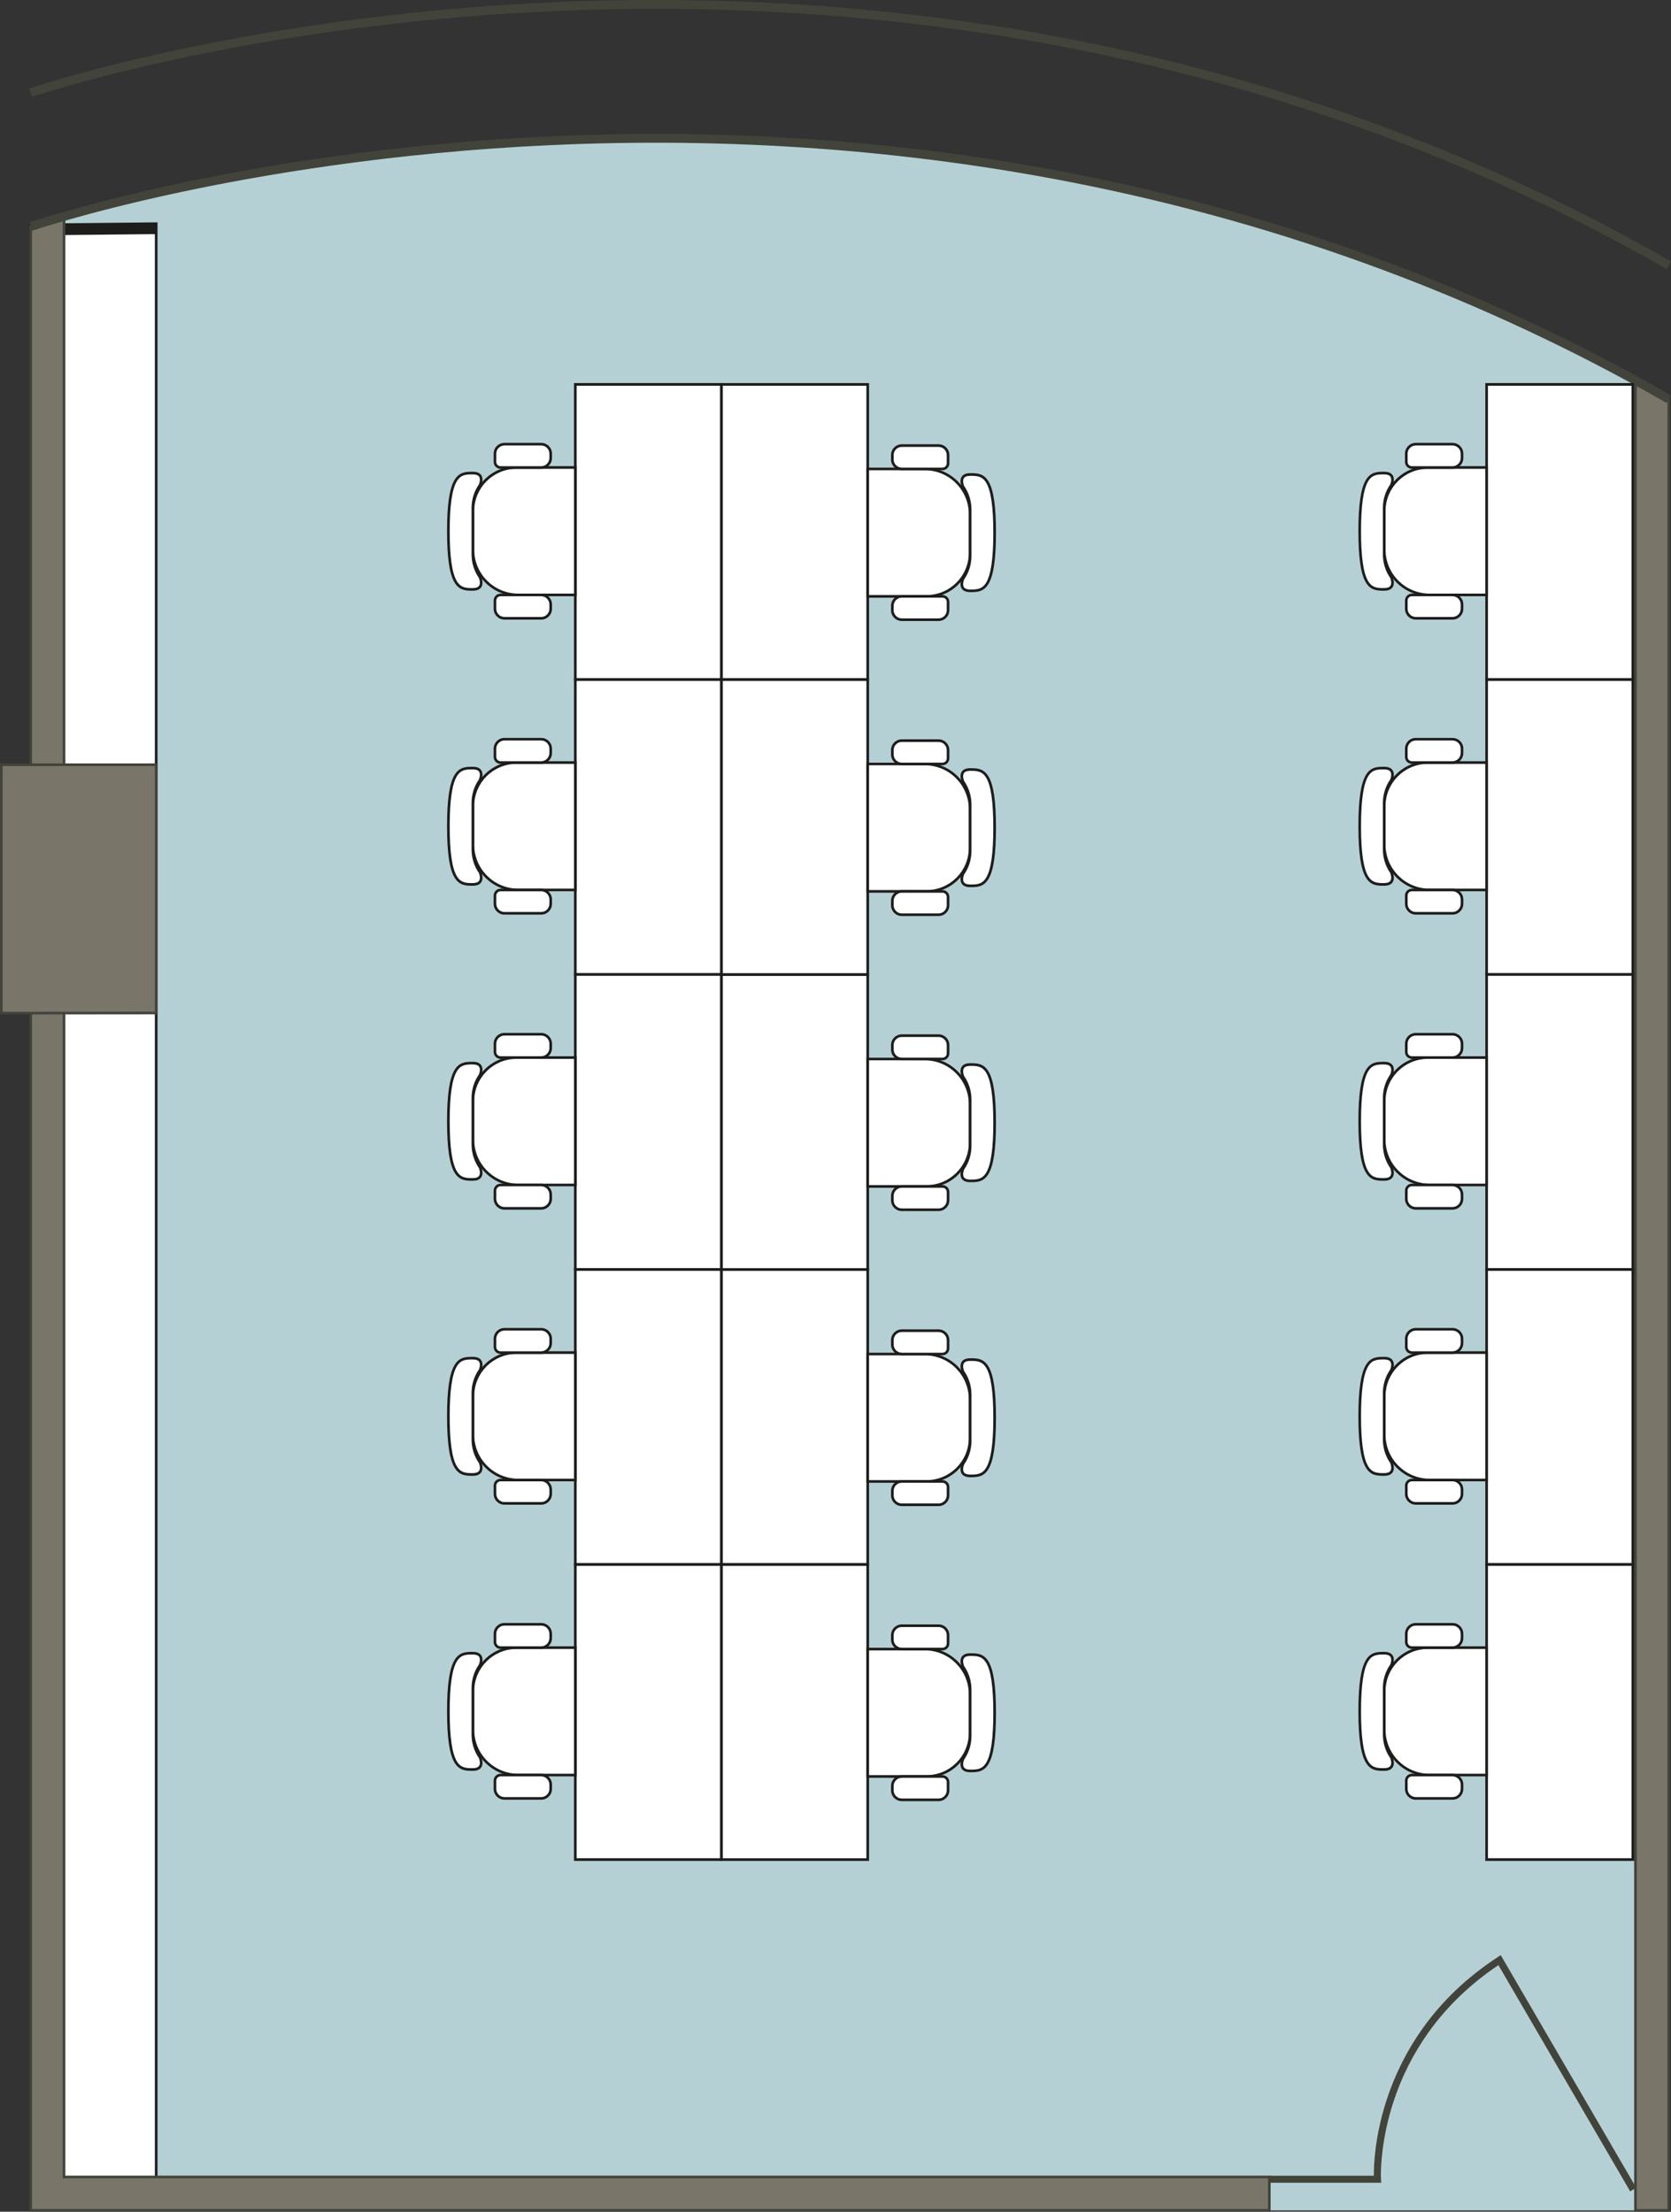 <?xml version="1.0" encoding="UTF-8"?> <svg xmlns="http://www.w3.org/2000/svg" id="Layer_2" data-name="Layer 2" viewBox="0 0 658.7 871.75"><rect x="0" y="0" width="658.7" height="871.75" fill="#333333" stroke="none"/><defs><style> .cls-1 { fill: #b5d0d5; } .cls-2 { fill: #1d1d1b; } .cls-3 { fill: #fff; } .cls-4 { fill: #42433a; } .cls-5 { fill: #797669; } </style></defs><g id="Capa_1" data-name="Capa 1"><g><path class="cls-1" d="M657.83,871.22H12.1V89.31S342.05-22.53,657.83,157.32v713.91Z"></path><g><polygon class="cls-3" points="61.57 868.36 61.57 89.96 12.1 90.45 12.1 868.36 61.57 868.36"></polygon><path class="cls-2" d="M62.09,870.67H11.58V88.14s50.51-.5,50.51-.5v783.03ZM12.62,866.05h48.43V92.28s-48.43.48-48.43.48v773.29Z"></path></g><g><polygon class="cls-5" points="500.36 858.06 25.24 858.06 25.24 85.29 12.1 89.31 12.1 871.19 25.24 871.19 25.24 871.19 500.36 871.19 500.36 858.06"></polygon><path class="cls-4" d="M500.88,871.72H11.58V88.92l14.18-4.34v772.95h475.12v14.18ZM12.62,870.67h487.21v-12.09H24.72V85.99l-12.09,3.7v780.98Z"></path></g><g><polygon class="cls-5" points="644.7 871.22 644.7 149.96 657.83 157.32 657.83 871.22 644.7 871.22"></polygon><path class="cls-4" d="M658.35,871.75h-14.18V149.07l14.18,7.95v714.73ZM645.22,870.7h12.09V157.62l-12.09-6.78v719.86Z"></path></g><path class="cls-4" d="M656.97,158.82c-71.73-41.15-150.23-70.33-233.31-86.72-66.48-13.12-136.04-18.13-206.73-14.89-62.91,2.88-115.1,11.9-147.8,18.96-35.44,7.65-56.26,14.71-56.47,14.78l-1.12-3.29c.21-.07,21.16-7.18,56.75-14.86,32.82-7.09,85.21-16.15,148.36-19.05,70.98-3.26,140.83,1.76,207.61,14.93,83.48,16.46,162.36,45.78,234.44,87.13l-1.73,3.01Z"></path><path class="cls-4" d="M656.97,106.04c-71.73-41.15-150.23-70.33-233.31-86.72C357.17,6.2,287.62,1.19,216.93,4.43c-62.91,2.88-115.1,11.9-147.8,18.96-35.44,7.65-56.26,14.71-56.47,14.78l-1.12-3.29c.21-.07,21.16-7.18,56.75-14.86C101.12,12.93,153.5,3.87,216.65.96c70.98-3.26,140.83,1.76,207.61,14.93,83.48,16.46,162.36,45.78,234.44,87.13l-1.73,3.01Z"></path><g><polygon class="cls-5" points=".52 301.41 .52 399.32 61.57 399.26 61.57 301.41 .52 301.41"></polygon><path class="cls-4" d="M0,399.85v-98.95h62.09v98.89h-.52s-61.57.06-61.57.06ZM1.04,301.94v96.87l60.01-.06v-96.81H1.04Z"></path></g><g><g><rect class="cls-3" x="586.02" y="267.8" width="57.64" height="116.29"></rect><path class="cls-2" d="M585.5,384.61v-117.33h58.68v117.33h-58.68ZM586.54,268.32v115.24h56.6v-115.24h-56.6Z"></path></g><g><g><path class="cls-3" d="M586.02,300.56v50.22s-22.51,0-22.51,0c-9.87,0-17.87-8-17.87-17.87v-15.18c0-9.49,7.69-17.18,17.18-17.18h23.2Z"></path><path class="cls-2" d="M545.12,332.91v-15.18c0-9.76,7.94-17.7,17.7-17.7h23.72v51.26h-23.03c-10.14,0-18.39-8.25-18.39-18.39ZM585.5,301.08h-22.68c-9.18,0-16.65,7.47-16.65,16.65v15.18c0,9.57,7.78,17.35,17.35,17.35h21.98v-49.18Z"></path></g><g><path class="cls-3" d="M535.99,325.67c0,22.93,4.66,22.93,9.66,22.93s2.81-4.76,2.81-4.76c-1.78-2.54-2.81-5.63-2.81-9.07v-9.1s0-9.1,0-9.1c0-3.43,1.04-6.53,2.81-9.07,0,0,2.19-4.76-2.81-4.76s-9.66,0-9.66,22.93Z"></path><path class="cls-2" d="M535.47,325.67c0-10.56.96-17.02,3.03-20.34,1.94-3.11,4.59-3.11,7.14-3.11,1.62,0,2.75.47,3.35,1.41,1.05,1.63-.02,3.99-.06,4.09l-.05.08c-1.78,2.54-2.72,5.57-2.72,8.77v18.2c0,3.2.94,6.23,2.72,8.77l.05.08c.05.1,1.11,2.46.06,4.09-.6.94-1.73,1.41-3.35,1.41-2.56,0-5.2,0-7.14-3.11-2.07-3.31-3.03-9.78-3.03-20.34ZM548.41,305.36c0-.41-.08-.83-.3-1.17-.4-.62-1.23-.93-2.47-.93-2.48,0-4.63,0-6.26,2.62-1.93,3.1-2.87,9.57-2.87,19.78s.94,16.69,2.87,19.78c1.64,2.62,3.78,2.62,6.26,2.62,1.24,0,2.08-.31,2.47-.93.68-1.06,0-2.78-.11-3.06-1.88-2.71-2.88-5.93-2.88-9.32v-18.2c0-3.39.99-6.61,2.88-9.32.08-.19.41-1.03.41-1.89Z"></path></g><g><path class="cls-3" d="M576.32,295.09v1.72c0,2.06-1.67,3.74-3.74,3.74h-16.03c-1.22,0-2.2-.99-2.2-2.2v-3.26c0-2.06,1.67-3.74,3.74-3.74h14.49c2.06,0,3.74,1.67,3.74,3.74Z"></path><path class="cls-2" d="M553.83,298.36v-3.26c0-2.35,1.91-4.26,4.26-4.26h14.49c2.35,0,4.26,1.91,4.26,4.26v1.72c0,2.35-1.91,4.26-4.26,4.26h-16.03c-1.5,0-2.72-1.22-2.72-2.72ZM575.8,295.09c0-1.77-1.44-3.22-3.22-3.22h-14.49c-1.77,0-3.22,1.44-3.22,3.22v3.26c0,.93.75,1.68,1.68,1.68h16.03c1.77,0,3.22-1.44,3.22-3.22v-1.72Z"></path></g><g><path class="cls-3" d="M576.32,356.24v-1.72c0-2.06-1.67-3.74-3.74-3.74h-16.03c-1.22,0-2.2.99-2.2,2.2v3.26c0,2.06,1.67,3.74,3.74,3.74h14.49c2.06,0,3.74-1.67,3.74-3.74Z"></path><path class="cls-2" d="M553.83,356.24v-3.26c0-1.5,1.22-2.72,2.72-2.72h16.03c2.35,0,4.26,1.91,4.26,4.26v1.72c0,2.35-1.91,4.26-4.26,4.26h-14.49c-2.35,0-4.26-1.91-4.26-4.26ZM575.8,354.52c0-1.77-1.44-3.22-3.22-3.22h-16.03c-.93,0-1.68.75-1.68,1.68v3.26c0,1.77,1.44,3.22,3.22,3.22h14.49c1.77,0,3.22-1.44,3.22-3.22v-1.72Z"></path></g></g></g><g><g><rect class="cls-3" x="586.02" y="151.52" width="57.64" height="116.29"></rect><path class="cls-2" d="M585.5,268.32v-117.33h58.68v117.33h-58.68ZM586.54,152.04v115.24h56.6v-115.24h-56.6Z"></path></g><g><g><path class="cls-3" d="M586.02,184.27v50.22s-22.51,0-22.51,0c-9.87,0-17.87-8-17.87-17.87v-15.18c0-9.49,7.69-17.18,17.18-17.18h23.2Z"></path><path class="cls-2" d="M545.12,216.62v-15.18c0-9.76,7.94-17.7,17.7-17.7h23.72v51.26h-23.03c-10.14,0-18.39-8.25-18.39-18.39ZM585.5,184.79h-22.68c-9.18,0-16.65,7.47-16.65,16.65v15.18c0,9.57,7.78,17.35,17.35,17.35h21.98v-49.18Z"></path></g><g><path class="cls-3" d="M535.99,209.38c0,22.93,4.66,22.93,9.66,22.93s2.81-4.76,2.81-4.76c-1.78-2.54-2.81-5.63-2.81-9.07v-9.1s0-9.1,0-9.1c0-3.43,1.04-6.53,2.81-9.07,0,0,2.19-4.76-2.81-4.76s-9.66,0-9.66,22.93Z"></path><path class="cls-2" d="M535.47,209.38c0-10.56.96-17.02,3.03-20.34,1.94-3.11,4.59-3.11,7.14-3.11,1.62,0,2.75.47,3.35,1.41,1.05,1.63-.02,3.99-.06,4.09l-.05.08c-1.78,2.54-2.72,5.57-2.72,8.77v18.2c0,3.2.94,6.23,2.72,8.77l.05.08c.05.1,1.11,2.46.06,4.09-.6.94-1.73,1.41-3.35,1.41-2.56,0-5.2,0-7.14-3.11-2.07-3.31-3.03-9.78-3.03-20.34ZM548.41,189.08c0-.41-.08-.83-.3-1.17-.4-.62-1.23-.93-2.47-.93-2.48,0-4.63,0-6.26,2.62-1.93,3.1-2.87,9.57-2.87,19.78s.94,16.69,2.87,19.78c1.64,2.62,3.78,2.62,6.26,2.62,1.24,0,2.08-.31,2.47-.93.68-1.06,0-2.78-.11-3.06-1.88-2.71-2.88-5.93-2.88-9.32v-18.2c0-3.39.99-6.61,2.88-9.32.08-.19.41-1.03.41-1.89Z"></path></g><g><path class="cls-3" d="M576.32,178.81v1.72c0,2.06-1.67,3.74-3.74,3.74h-16.03c-1.22,0-2.2-.99-2.2-2.2v-3.26c0-2.06,1.67-3.74,3.74-3.74h14.49c2.06,0,3.74,1.67,3.74,3.74Z"></path><path class="cls-2" d="M553.83,182.07v-3.26c0-2.35,1.91-4.26,4.26-4.26h14.49c2.35,0,4.26,1.91,4.26,4.26v1.72c0,2.35-1.91,4.26-4.26,4.26h-16.03c-1.5,0-2.72-1.22-2.72-2.72ZM575.8,178.81c0-1.77-1.44-3.22-3.22-3.22h-14.49c-1.77,0-3.22,1.44-3.22,3.22v3.26c0,.93.75,1.68,1.68,1.68h16.03c1.77,0,3.22-1.44,3.22-3.22v-1.72Z"></path></g><g><path class="cls-3" d="M576.32,239.96v-1.72c0-2.06-1.67-3.74-3.74-3.74h-16.03c-1.22,0-2.2.99-2.2,2.2v3.26c0,2.06,1.67,3.74,3.74,3.74h14.49c2.06,0,3.74-1.67,3.74-3.74Z"></path><path class="cls-2" d="M553.83,239.96v-3.26c0-1.5,1.22-2.72,2.72-2.72h16.03c2.35,0,4.26,1.91,4.26,4.26v1.72c0,2.35-1.91,4.26-4.26,4.26h-14.49c-2.35,0-4.26-1.91-4.26-4.26ZM575.8,238.23c0-1.77-1.44-3.22-3.22-3.22h-16.03c-.93,0-1.68.75-1.68,1.68v3.26c0,1.77,1.44,3.22,3.22,3.22h14.49c1.77,0,3.22-1.44,3.22-3.22v-1.72Z"></path></g></g></g><g><g><rect class="cls-3" x="586.02" y="384.09" width="57.64" height="116.29"></rect><path class="cls-2" d="M585.5,500.9v-117.33h58.68v117.33h-58.68ZM586.54,384.61v115.24h56.6v-115.24h-56.6Z"></path></g><g><g><path class="cls-3" d="M586.02,416.84v50.22s-22.51,0-22.51,0c-9.87,0-17.87-8-17.87-17.87v-15.18c0-9.49,7.69-17.18,17.18-17.18h23.2Z"></path><path class="cls-2" d="M545.12,449.19v-15.18c0-9.76,7.94-17.7,17.7-17.7h23.72v51.26h-23.03c-10.14,0-18.39-8.25-18.39-18.39ZM585.5,417.36h-22.68c-9.18,0-16.65,7.47-16.65,16.65v15.18c0,9.57,7.78,17.35,17.35,17.35h21.98v-49.18Z"></path></g><g><path class="cls-3" d="M535.99,441.95c0,22.93,4.66,22.93,9.66,22.93s2.81-4.76,2.81-4.76c-1.78-2.54-2.81-5.63-2.81-9.07v-9.1s0-9.1,0-9.1c0-3.43,1.04-6.53,2.81-9.07,0,0,2.19-4.76-2.81-4.76s-9.66,0-9.66,22.93Z"></path><path class="cls-2" d="M535.47,441.95c0-10.56.96-17.02,3.03-20.34,1.94-3.11,4.59-3.11,7.14-3.11,1.62,0,2.75.47,3.35,1.41,1.05,1.63-.02,3.99-.06,4.09l-.05.08c-1.78,2.54-2.72,5.57-2.72,8.77v18.2c0,3.2.94,6.23,2.72,8.77l.05.08c.05.1,1.11,2.46.06,4.09-.6.94-1.73,1.41-3.35,1.41-2.56,0-5.2,0-7.14-3.11-2.07-3.31-3.03-9.78-3.03-20.34ZM548.41,421.65c0-.41-.08-.83-.3-1.17-.4-.62-1.23-.93-2.47-.93-2.48,0-4.63,0-6.26,2.62-1.93,3.1-2.87,9.57-2.87,19.78s.94,16.69,2.87,19.78c1.64,2.62,3.78,2.62,6.26,2.62,1.24,0,2.08-.31,2.47-.93.68-1.06,0-2.78-.11-3.06-1.88-2.71-2.88-5.93-2.88-9.32v-18.2c0-3.39.99-6.61,2.88-9.32.08-.19.41-1.03.41-1.89Z"></path></g><g><path class="cls-3" d="M576.32,411.38v1.72c0,2.06-1.67,3.74-3.74,3.74h-16.03c-1.22,0-2.2-.99-2.2-2.2v-3.26c0-2.06,1.67-3.74,3.74-3.74h14.49c2.06,0,3.74,1.67,3.74,3.74Z"></path><path class="cls-2" d="M553.83,414.64v-3.26c0-2.35,1.91-4.26,4.26-4.26h14.49c2.35,0,4.26,1.91,4.26,4.26v1.72c0,2.35-1.91,4.26-4.26,4.26h-16.03c-1.5,0-2.72-1.22-2.72-2.72ZM575.8,411.38c0-1.77-1.44-3.22-3.22-3.22h-14.49c-1.77,0-3.22,1.44-3.22,3.22v3.26c0,.93.75,1.68,1.68,1.68h16.03c1.77,0,3.22-1.44,3.22-3.22v-1.72Z"></path></g><g><path class="cls-3" d="M576.32,472.53v-1.72c0-2.06-1.67-3.74-3.74-3.74h-16.03c-1.22,0-2.2.99-2.2,2.2v3.26c0,2.06,1.67,3.74,3.74,3.74h14.49c2.06,0,3.74-1.67,3.74-3.74Z"></path><path class="cls-2" d="M553.83,472.53v-3.26c0-1.5,1.22-2.72,2.72-2.72h16.03c2.35,0,4.26,1.91,4.26,4.26v1.72c0,2.35-1.91,4.26-4.26,4.26h-14.49c-2.35,0-4.26-1.91-4.26-4.26ZM575.8,470.8c0-1.77-1.44-3.22-3.22-3.22h-16.03c-.93,0-1.68.75-1.68,1.68v3.26c0,1.77,1.44,3.22,3.22,3.22h14.49c1.77,0,3.22-1.44,3.22-3.22v-1.72Z"></path></g></g></g><g><g><rect class="cls-3" x="586.02" y="500.38" width="57.64" height="116.29"></rect><path class="cls-2" d="M585.5,617.18v-117.33h58.68v117.33h-58.68ZM586.54,500.9v115.24h56.6v-115.24h-56.6Z"></path></g><g><g><path class="cls-3" d="M586.02,533.13v50.22s-22.51,0-22.51,0c-9.87,0-17.87-8-17.87-17.87v-15.18c0-9.49,7.69-17.18,17.18-17.18h23.2Z"></path><path class="cls-2" d="M545.12,565.48v-15.18c0-9.76,7.94-17.7,17.7-17.7h23.72v51.26h-23.03c-10.14,0-18.39-8.25-18.39-18.39ZM585.5,533.65h-22.68c-9.18,0-16.65,7.47-16.65,16.65v15.18c0,9.57,7.78,17.35,17.35,17.35h21.98v-49.18Z"></path></g><g><path class="cls-3" d="M535.99,558.24c0,22.93,4.66,22.93,9.66,22.93,5,0,2.81-4.76,2.81-4.76-1.78-2.54-2.81-5.63-2.81-9.07v-9.1s0-9.1,0-9.1c0-3.43,1.04-6.53,2.81-9.07,0,0,2.19-4.76-2.81-4.76s-9.66,0-9.66,22.93Z"></path><path class="cls-2" d="M535.47,558.24c0-10.56.96-17.02,3.03-20.34,1.94-3.11,4.59-3.11,7.14-3.11,1.62,0,2.75.47,3.35,1.41,1.05,1.63-.02,3.99-.06,4.09l-.05.08c-1.78,2.54-2.72,5.57-2.72,8.77v18.2c0,3.2.94,6.23,2.72,8.77l.05.08c.05.1,1.11,2.46.06,4.09-.6.94-1.73,1.41-3.35,1.41-2.56,0-5.2,0-7.14-3.11-2.07-3.31-3.03-9.78-3.03-20.34ZM548.41,537.93c0-.41-.08-.83-.3-1.17-.4-.62-1.23-.93-2.47-.93-2.48,0-4.63,0-6.26,2.62-1.93,3.1-2.87,9.57-2.87,19.78s.94,16.69,2.87,19.78c1.64,2.62,3.78,2.62,6.26,2.62,1.24,0,2.08-.31,2.47-.93.68-1.06,0-2.78-.11-3.06-1.88-2.71-2.88-5.93-2.88-9.32v-18.2c0-3.39.99-6.61,2.88-9.32.08-.19.41-1.03.41-1.89Z"></path></g><g><path class="cls-3" d="M576.32,527.67v1.72c0,2.06-1.67,3.74-3.74,3.74h-16.03c-1.22,0-2.2-.99-2.2-2.2v-3.26c0-2.06,1.67-3.74,3.74-3.74h14.49c2.06,0,3.74,1.67,3.74,3.74Z"></path><path class="cls-2" d="M553.83,530.93v-3.26c0-2.35,1.91-4.26,4.26-4.26h14.49c2.35,0,4.26,1.91,4.26,4.26v1.72c0,2.35-1.91,4.26-4.26,4.26h-16.03c-1.5,0-2.72-1.22-2.72-2.72ZM575.8,527.67c0-1.77-1.44-3.22-3.22-3.22h-14.49c-1.77,0-3.22,1.44-3.22,3.22v3.26c0,.93.75,1.68,1.68,1.68h16.03c1.77,0,3.22-1.44,3.22-3.22v-1.72Z"></path></g><g><path class="cls-3" d="M576.32,588.82v-1.72c0-2.06-1.67-3.74-3.74-3.74h-16.03c-1.22,0-2.2.99-2.2,2.2v3.26c0,2.06,1.67,3.74,3.74,3.74h14.49c2.06,0,3.74-1.67,3.74-3.74Z"></path><path class="cls-2" d="M553.83,588.82v-3.26c0-1.5,1.22-2.72,2.72-2.72h16.03c2.35,0,4.26,1.91,4.26,4.26v1.72c0,2.35-1.91,4.26-4.26,4.26h-14.49c-2.35,0-4.26-1.91-4.26-4.26ZM575.8,587.09c0-1.77-1.44-3.22-3.22-3.22h-16.03c-.93,0-1.68.75-1.68,1.68v3.26c0,1.77,1.44,3.22,3.22,3.22h14.49c1.77,0,3.22-1.44,3.22-3.22v-1.72Z"></path></g></g></g><g><g><rect class="cls-3" x="586.02" y="616.66" width="57.64" height="116.29"></rect><path class="cls-2" d="M585.5,733.47v-117.33h58.68v117.33h-58.68ZM586.54,617.18v115.24h56.6v-115.24h-56.6Z"></path></g><g><g><path class="cls-3" d="M586.02,649.42v50.22s-22.51,0-22.51,0c-9.87,0-17.87-8-17.87-17.87v-15.18c0-9.49,7.69-17.18,17.18-17.18h23.2Z"></path><path class="cls-2" d="M545.12,681.77v-15.18c0-9.76,7.94-17.7,17.7-17.7h23.72v51.26h-23.03c-10.14,0-18.39-8.25-18.39-18.39ZM585.5,649.94h-22.68c-9.18,0-16.65,7.47-16.65,16.65v15.18c0,9.57,7.78,17.35,17.35,17.35h21.98v-49.18Z"></path></g><g><path class="cls-3" d="M535.99,674.53c0,22.93,4.66,22.93,9.66,22.93,5,0,2.81-4.76,2.81-4.76-1.78-2.54-2.81-5.63-2.81-9.07v-9.1s0-9.1,0-9.1c0-3.43,1.04-6.53,2.81-9.07,0,0,2.19-4.76-2.81-4.76s-9.66,0-9.66,22.93Z"></path><path class="cls-2" d="M535.47,674.53c0-10.56.96-17.02,3.03-20.34,1.94-3.11,4.59-3.11,7.14-3.11,1.62,0,2.75.47,3.35,1.41,1.05,1.63-.02,3.99-.06,4.09l-.05.08c-1.78,2.54-2.72,5.57-2.72,8.77v18.2c0,3.2.94,6.23,2.72,8.77l.05.08c.05.1,1.11,2.46.06,4.09-.6.94-1.73,1.41-3.35,1.41-2.56,0-5.2,0-7.14-3.11-2.07-3.31-3.03-9.78-3.03-20.34ZM548.41,654.22c0-.41-.08-.83-.3-1.17-.4-.62-1.23-.93-2.47-.93-2.48,0-4.63,0-6.26,2.62-1.93,3.1-2.87,9.57-2.87,19.78s.94,16.69,2.87,19.78c1.64,2.62,3.78,2.62,6.26,2.62,1.24,0,2.08-.31,2.47-.93.68-1.06,0-2.78-.11-3.06-1.88-2.71-2.88-5.93-2.88-9.32v-18.2c0-3.39.99-6.61,2.88-9.32.08-.19.41-1.03.41-1.89Z"></path></g><g><path class="cls-3" d="M576.32,643.95v1.72c0,2.06-1.67,3.74-3.74,3.74h-16.03c-1.22,0-2.2-.99-2.2-2.2v-3.26c0-2.06,1.67-3.74,3.74-3.74h14.49c2.06,0,3.74,1.67,3.74,3.74Z"></path><path class="cls-2" d="M553.83,647.21v-3.26c0-2.35,1.91-4.26,4.26-4.26h14.49c2.35,0,4.26,1.91,4.26,4.26v1.72c0,2.35-1.91,4.26-4.26,4.26h-16.03c-1.5,0-2.72-1.22-2.72-2.72ZM575.8,643.95c0-1.77-1.44-3.22-3.22-3.22h-14.49c-1.77,0-3.22,1.44-3.22,3.22v3.26c0,.93.75,1.68,1.68,1.68h16.03c1.77,0,3.22-1.44,3.22-3.22v-1.72Z"></path></g><g><path class="cls-3" d="M576.32,705.1v-1.72c0-2.06-1.67-3.74-3.74-3.74h-16.03c-1.22,0-2.2.99-2.2,2.2v3.26c0,2.06,1.67,3.74,3.74,3.74h14.49c2.06,0,3.74-1.67,3.74-3.74Z"></path><path class="cls-2" d="M553.83,705.1v-3.26c0-1.5,1.22-2.72,2.72-2.72h16.03c2.35,0,4.26,1.91,4.26,4.26v1.72c0,2.35-1.91,4.26-4.26,4.26h-14.49c-2.35,0-4.26-1.91-4.26-4.26ZM575.8,703.38c0-1.77-1.44-3.22-3.22-3.22h-16.03c-.93,0-1.68.75-1.68,1.68v3.26c0,1.77,1.44,3.22,3.22,3.22h14.49c1.77,0,3.22-1.44,3.22-3.22v-1.72Z"></path></g></g></g><g><g><rect class="cls-3" x="226.78" y="267.8" width="57.64" height="116.29"></rect><path class="cls-2" d="M226.26,384.61v-117.33h58.68v117.33h-58.68ZM227.3,268.32v115.24h56.6v-115.24h-56.6Z"></path></g><g><g><path class="cls-3" d="M226.78,300.56v50.22s-22.51,0-22.51,0c-9.87,0-17.87-8-17.87-17.87v-15.18c0-9.49,7.69-17.18,17.18-17.18h23.2Z"></path><path class="cls-2" d="M185.88,332.91v-15.18c0-9.76,7.94-17.7,17.7-17.7h23.72v51.26h-23.03c-10.14,0-18.39-8.25-18.39-18.39ZM226.26,301.08h-22.68c-9.18,0-16.65,7.47-16.65,16.65v15.18c0,9.57,7.78,17.35,17.35,17.35h21.98v-49.18Z"></path></g><g><path class="cls-3" d="M176.75,325.67c0,22.93,4.66,22.93,9.66,22.93s2.81-4.76,2.81-4.76c-1.78-2.54-2.81-5.63-2.81-9.07v-9.1s0-9.1,0-9.1c0-3.43,1.04-6.53,2.81-9.07,0,0,2.19-4.76-2.81-4.76s-9.66,0-9.66,22.93Z"></path><path class="cls-2" d="M176.22,325.67c0-10.56.96-17.02,3.03-20.34,1.94-3.11,4.59-3.11,7.14-3.11,1.62,0,2.75.47,3.35,1.41,1.05,1.63-.02,3.99-.06,4.09l-.05.08c-1.78,2.54-2.72,5.57-2.72,8.77v18.2c0,3.2.94,6.23,2.72,8.77l.05.08c.05.1,1.11,2.46.06,4.09-.6.94-1.73,1.41-3.35,1.41-2.56,0-5.2,0-7.14-3.11-2.07-3.31-3.03-9.78-3.03-20.34ZM189.17,305.36c0-.41-.08-.83-.3-1.17-.4-.62-1.23-.93-2.47-.93-2.48,0-4.63,0-6.26,2.62-1.93,3.1-2.87,9.57-2.87,19.78s.94,16.69,2.87,19.78c1.64,2.62,3.78,2.62,6.26,2.62,1.24,0,2.08-.31,2.47-.93.68-1.06,0-2.78-.11-3.06-1.88-2.71-2.88-5.93-2.88-9.32v-18.2c0-3.39.99-6.61,2.88-9.32.08-.19.41-1.03.41-1.89Z"></path></g><g><path class="cls-3" d="M217.08,295.09v1.72c0,2.06-1.67,3.74-3.74,3.74h-16.03c-1.22,0-2.2-.99-2.2-2.2v-3.26c0-2.06,1.67-3.74,3.74-3.74h14.49c2.06,0,3.74,1.67,3.74,3.74Z"></path><path class="cls-2" d="M194.59,298.36v-3.26c0-2.35,1.91-4.26,4.26-4.26h14.49c2.35,0,4.26,1.91,4.26,4.26v1.72c0,2.35-1.91,4.26-4.26,4.26h-16.03c-1.5,0-2.72-1.22-2.72-2.72ZM216.56,295.09c0-1.77-1.44-3.22-3.22-3.22h-14.49c-1.77,0-3.22,1.44-3.22,3.22v3.26c0,.93.75,1.68,1.68,1.68h16.03c1.77,0,3.22-1.44,3.22-3.22v-1.72Z"></path></g><g><path class="cls-3" d="M217.08,356.24v-1.72c0-2.06-1.67-3.74-3.74-3.74h-16.03c-1.22,0-2.2.99-2.2,2.2v3.26c0,2.06,1.67,3.74,3.74,3.74h14.49c2.06,0,3.74-1.67,3.74-3.74Z"></path><path class="cls-2" d="M194.59,356.24v-3.26c0-1.5,1.22-2.72,2.72-2.72h16.03c2.35,0,4.26,1.91,4.26,4.26v1.72c0,2.35-1.91,4.26-4.26,4.26h-14.49c-2.35,0-4.26-1.91-4.26-4.26ZM216.56,354.52c0-1.77-1.44-3.22-3.22-3.22h-16.03c-.93,0-1.68.75-1.68,1.68v3.26c0,1.77,1.44,3.22,3.22,3.22h14.49c1.77,0,3.22-1.44,3.22-3.22v-1.72Z"></path></g></g></g><g><g><rect class="cls-3" x="226.78" y="151.52" width="57.64" height="116.29"></rect><path class="cls-2" d="M226.26,268.32v-117.33h58.68v117.33h-58.68ZM227.3,152.04v115.24h56.6v-115.24h-56.6Z"></path></g><g><g><path class="cls-3" d="M226.78,184.27v50.22s-22.51,0-22.51,0c-9.87,0-17.87-8-17.87-17.87v-15.18c0-9.49,7.69-17.18,17.18-17.18h23.2Z"></path><path class="cls-2" d="M185.88,216.62v-15.18c0-9.76,7.94-17.7,17.7-17.7h23.72v51.26h-23.03c-10.14,0-18.39-8.25-18.39-18.39ZM226.26,184.79h-22.68c-9.18,0-16.65,7.47-16.65,16.65v15.18c0,9.57,7.78,17.35,17.35,17.35h21.98v-49.18Z"></path></g><g><path class="cls-3" d="M176.75,209.38c0,22.93,4.66,22.93,9.66,22.93s2.81-4.76,2.81-4.76c-1.78-2.54-2.81-5.63-2.81-9.07v-9.1s0-9.1,0-9.1c0-3.43,1.04-6.53,2.81-9.07,0,0,2.19-4.76-2.81-4.76s-9.66,0-9.66,22.93Z"></path><path class="cls-2" d="M176.22,209.38c0-10.56.96-17.02,3.03-20.34,1.94-3.11,4.59-3.11,7.14-3.11,1.62,0,2.75.47,3.35,1.41,1.05,1.63-.02,3.99-.06,4.09l-.05.08c-1.78,2.54-2.72,5.57-2.72,8.77v18.2c0,3.2.94,6.23,2.72,8.77l.05.08c.05.1,1.11,2.46.06,4.09-.6.94-1.73,1.41-3.35,1.41-2.56,0-5.2,0-7.14-3.11-2.07-3.31-3.03-9.78-3.03-20.34ZM189.17,189.08c0-.41-.08-.83-.3-1.17-.4-.62-1.23-.93-2.47-.93-2.48,0-4.63,0-6.26,2.62-1.93,3.1-2.87,9.57-2.87,19.78s.94,16.69,2.87,19.78c1.64,2.62,3.78,2.62,6.26,2.62,1.24,0,2.08-.31,2.47-.93.68-1.06,0-2.78-.11-3.06-1.88-2.71-2.88-5.93-2.88-9.32v-18.2c0-3.39.99-6.61,2.88-9.32.08-.19.41-1.03.41-1.89Z"></path></g><g><path class="cls-3" d="M217.08,178.81v1.72c0,2.06-1.67,3.74-3.74,3.74h-16.03c-1.22,0-2.2-.99-2.2-2.2v-3.26c0-2.06,1.67-3.74,3.74-3.74h14.49c2.06,0,3.74,1.67,3.74,3.74Z"></path><path class="cls-2" d="M194.59,182.07v-3.26c0-2.35,1.91-4.26,4.26-4.26h14.49c2.35,0,4.26,1.91,4.26,4.26v1.72c0,2.35-1.91,4.26-4.26,4.26h-16.03c-1.5,0-2.72-1.22-2.72-2.72ZM216.56,178.81c0-1.77-1.44-3.22-3.22-3.22h-14.49c-1.77,0-3.22,1.44-3.22,3.22v3.26c0,.93.75,1.68,1.68,1.68h16.03c1.77,0,3.22-1.44,3.22-3.22v-1.72Z"></path></g><g><path class="cls-3" d="M217.08,239.96v-1.72c0-2.06-1.67-3.74-3.74-3.74h-16.03c-1.22,0-2.2.99-2.2,2.2v3.26c0,2.06,1.67,3.74,3.74,3.74h14.49c2.06,0,3.74-1.67,3.74-3.74Z"></path><path class="cls-2" d="M194.59,239.96v-3.26c0-1.5,1.22-2.72,2.72-2.72h16.03c2.35,0,4.26,1.91,4.26,4.26v1.72c0,2.35-1.91,4.26-4.26,4.26h-14.49c-2.35,0-4.26-1.91-4.26-4.26ZM216.56,238.23c0-1.77-1.44-3.22-3.22-3.22h-16.03c-.93,0-1.68.75-1.68,1.68v3.26c0,1.77,1.44,3.22,3.22,3.22h14.49c1.77,0,3.22-1.44,3.22-3.22v-1.72Z"></path></g></g></g><g><g><rect class="cls-3" x="226.78" y="384.09" width="57.64" height="116.29"></rect><path class="cls-2" d="M226.26,500.9v-117.33h58.68v117.33h-58.68ZM227.3,384.61v115.24h56.6v-115.24h-56.6Z"></path></g><g><g><path class="cls-3" d="M226.78,416.84v50.22s-22.51,0-22.51,0c-9.87,0-17.87-8-17.87-17.87v-15.18c0-9.49,7.69-17.18,17.18-17.18h23.2Z"></path><path class="cls-2" d="M185.88,449.19v-15.18c0-9.76,7.94-17.7,17.7-17.7h23.72v51.26h-23.03c-10.14,0-18.39-8.25-18.39-18.39ZM226.26,417.36h-22.68c-9.18,0-16.65,7.47-16.65,16.65v15.18c0,9.57,7.78,17.35,17.35,17.35h21.98v-49.18Z"></path></g><g><path class="cls-3" d="M176.75,441.95c0,22.93,4.66,22.93,9.66,22.93s2.81-4.76,2.81-4.76c-1.78-2.54-2.81-5.63-2.81-9.07v-9.1s0-9.1,0-9.1c0-3.43,1.04-6.53,2.81-9.07,0,0,2.19-4.76-2.81-4.76s-9.66,0-9.66,22.93Z"></path><path class="cls-2" d="M176.22,441.95c0-10.56.96-17.02,3.03-20.34,1.94-3.11,4.59-3.11,7.14-3.11,1.62,0,2.75.47,3.35,1.41,1.05,1.63-.02,3.99-.06,4.09l-.05.08c-1.78,2.54-2.72,5.57-2.72,8.77v18.2c0,3.2.94,6.23,2.72,8.77l.05.08c.05.1,1.11,2.46.06,4.09-.6.94-1.73,1.41-3.35,1.41-2.56,0-5.2,0-7.14-3.11-2.07-3.31-3.03-9.78-3.03-20.34ZM189.17,421.65c0-.41-.08-.83-.3-1.17-.4-.62-1.23-.93-2.47-.93-2.48,0-4.63,0-6.26,2.62-1.93,3.1-2.87,9.57-2.87,19.78s.94,16.69,2.87,19.78c1.64,2.62,3.78,2.62,6.26,2.62,1.24,0,2.08-.31,2.47-.93.68-1.06,0-2.78-.11-3.06-1.88-2.71-2.88-5.93-2.88-9.32v-18.2c0-3.39.99-6.61,2.88-9.32.08-.19.41-1.03.41-1.89Z"></path></g><g><path class="cls-3" d="M217.08,411.38v1.72c0,2.06-1.67,3.74-3.74,3.74h-16.03c-1.22,0-2.2-.99-2.2-2.2v-3.26c0-2.06,1.67-3.74,3.74-3.74h14.49c2.06,0,3.74,1.67,3.74,3.74Z"></path><path class="cls-2" d="M194.59,414.64v-3.26c0-2.35,1.91-4.26,4.26-4.26h14.49c2.35,0,4.26,1.91,4.26,4.26v1.72c0,2.35-1.91,4.26-4.26,4.26h-16.03c-1.5,0-2.72-1.22-2.72-2.72ZM216.56,411.38c0-1.77-1.44-3.22-3.22-3.22h-14.49c-1.77,0-3.22,1.44-3.22,3.22v3.26c0,.93.75,1.68,1.68,1.68h16.03c1.77,0,3.22-1.44,3.22-3.22v-1.72Z"></path></g><g><path class="cls-3" d="M217.08,472.53v-1.72c0-2.06-1.67-3.74-3.74-3.74h-16.03c-1.22,0-2.2.99-2.2,2.2v3.26c0,2.06,1.67,3.74,3.74,3.74h14.49c2.06,0,3.74-1.67,3.74-3.74Z"></path><path class="cls-2" d="M194.59,472.53v-3.26c0-1.5,1.22-2.72,2.72-2.72h16.03c2.35,0,4.26,1.91,4.26,4.26v1.72c0,2.35-1.91,4.26-4.26,4.26h-14.49c-2.35,0-4.26-1.91-4.26-4.26ZM216.56,470.8c0-1.77-1.44-3.22-3.22-3.22h-16.03c-.93,0-1.68.75-1.68,1.68v3.26c0,1.77,1.44,3.22,3.22,3.22h14.49c1.77,0,3.22-1.44,3.22-3.22v-1.72Z"></path></g></g></g><g><g><rect class="cls-3" x="226.78" y="500.38" width="57.64" height="116.29"></rect><path class="cls-2" d="M226.26,617.18v-117.33h58.68v117.33h-58.68ZM227.3,500.9v115.24h56.6v-115.24h-56.6Z"></path></g><g><g><path class="cls-3" d="M226.78,533.13v50.22s-22.51,0-22.51,0c-9.87,0-17.87-8-17.87-17.87v-15.18c0-9.49,7.69-17.18,17.18-17.18h23.2Z"></path><path class="cls-2" d="M185.88,565.48v-15.18c0-9.76,7.94-17.7,17.7-17.7h23.72v51.26h-23.03c-10.14,0-18.39-8.25-18.39-18.39ZM226.26,533.65h-22.68c-9.18,0-16.65,7.47-16.65,16.65v15.18c0,9.57,7.78,17.35,17.35,17.35h21.98v-49.18Z"></path></g><g><path class="cls-3" d="M176.75,558.24c0,22.93,4.66,22.93,9.66,22.93,5,0,2.81-4.76,2.81-4.76-1.78-2.54-2.81-5.63-2.81-9.07v-9.1s0-9.1,0-9.1c0-3.43,1.04-6.53,2.81-9.07,0,0,2.19-4.76-2.81-4.76s-9.66,0-9.66,22.93Z"></path><path class="cls-2" d="M176.22,558.24c0-10.56.96-17.02,3.03-20.34,1.94-3.11,4.59-3.11,7.14-3.11,1.62,0,2.75.47,3.35,1.41,1.05,1.63-.02,3.99-.06,4.09l-.05.08c-1.78,2.54-2.72,5.57-2.72,8.77v18.2c0,3.2.94,6.23,2.72,8.77l.05.08c.05.1,1.11,2.46.06,4.09-.6.94-1.73,1.41-3.35,1.41-2.56,0-5.2,0-7.14-3.11-2.07-3.31-3.03-9.78-3.03-20.34ZM189.17,537.93c0-.41-.08-.83-.3-1.17-.4-.62-1.23-.93-2.47-.93-2.48,0-4.63,0-6.26,2.62-1.93,3.1-2.87,9.57-2.87,19.78s.94,16.69,2.87,19.78c1.64,2.62,3.78,2.62,6.26,2.62,1.24,0,2.08-.31,2.47-.93.68-1.06,0-2.78-.11-3.06-1.88-2.71-2.88-5.93-2.88-9.32v-18.2c0-3.39.99-6.61,2.88-9.32.08-.19.41-1.03.41-1.89Z"></path></g><g><path class="cls-3" d="M217.08,527.67v1.72c0,2.06-1.67,3.74-3.74,3.74h-16.03c-1.22,0-2.2-.99-2.2-2.2v-3.26c0-2.06,1.67-3.74,3.74-3.74h14.49c2.06,0,3.74,1.67,3.74,3.74Z"></path><path class="cls-2" d="M194.59,530.93v-3.26c0-2.35,1.91-4.26,4.26-4.26h14.49c2.35,0,4.26,1.91,4.26,4.26v1.72c0,2.35-1.91,4.26-4.26,4.26h-16.03c-1.5,0-2.72-1.22-2.72-2.72ZM216.56,527.67c0-1.77-1.44-3.22-3.22-3.22h-14.49c-1.77,0-3.22,1.44-3.22,3.22v3.26c0,.93.75,1.68,1.68,1.68h16.03c1.77,0,3.22-1.44,3.22-3.22v-1.72Z"></path></g><g><path class="cls-3" d="M217.08,588.82v-1.72c0-2.06-1.67-3.74-3.74-3.74h-16.03c-1.22,0-2.2.99-2.2,2.2v3.26c0,2.06,1.67,3.74,3.74,3.74h14.49c2.06,0,3.74-1.67,3.74-3.74Z"></path><path class="cls-2" d="M194.59,588.82v-3.26c0-1.5,1.22-2.72,2.72-2.72h16.03c2.35,0,4.26,1.91,4.26,4.26v1.72c0,2.35-1.91,4.26-4.26,4.26h-14.49c-2.35,0-4.26-1.91-4.26-4.26ZM216.56,587.09c0-1.77-1.44-3.22-3.22-3.22h-16.03c-.93,0-1.68.75-1.68,1.68v3.26c0,1.77,1.44,3.22,3.22,3.22h14.49c1.77,0,3.22-1.44,3.22-3.22v-1.72Z"></path></g></g></g><g><g><rect class="cls-3" x="226.78" y="616.66" width="57.64" height="116.29"></rect><path class="cls-2" d="M226.26,733.47v-117.33h58.68v117.33h-58.68ZM227.3,617.18v115.24h56.6v-115.24h-56.6Z"></path></g><g><g><path class="cls-3" d="M226.78,649.42v50.22s-22.51,0-22.51,0c-9.87,0-17.87-8-17.87-17.87v-15.18c0-9.49,7.69-17.18,17.18-17.18h23.2Z"></path><path class="cls-2" d="M185.88,681.77v-15.18c0-9.76,7.94-17.7,17.7-17.7h23.72v51.26h-23.03c-10.14,0-18.39-8.25-18.39-18.39ZM226.26,649.94h-22.68c-9.18,0-16.65,7.47-16.65,16.65v15.18c0,9.57,7.78,17.35,17.35,17.35h21.98v-49.18Z"></path></g><g><path class="cls-3" d="M176.75,674.53c0,22.93,4.66,22.93,9.66,22.93,5,0,2.81-4.76,2.81-4.76-1.78-2.54-2.81-5.63-2.81-9.07v-9.1s0-9.1,0-9.1c0-3.43,1.04-6.53,2.81-9.07,0,0,2.19-4.76-2.81-4.76s-9.66,0-9.66,22.93Z"></path><path class="cls-2" d="M176.22,674.53c0-10.56.96-17.02,3.03-20.34,1.94-3.11,4.59-3.11,7.14-3.11,1.62,0,2.75.47,3.35,1.41,1.05,1.63-.02,3.99-.06,4.09l-.05.08c-1.78,2.54-2.72,5.57-2.72,8.77v18.2c0,3.2.94,6.23,2.72,8.77l.05.08c.05.1,1.11,2.46.06,4.09-.6.94-1.73,1.41-3.35,1.41-2.56,0-5.2,0-7.14-3.11-2.07-3.31-3.03-9.78-3.03-20.34ZM189.17,654.22c0-.41-.08-.83-.3-1.17-.4-.62-1.23-.93-2.47-.93-2.48,0-4.63,0-6.26,2.62-1.93,3.1-2.87,9.57-2.87,19.78s.94,16.69,2.87,19.78c1.64,2.62,3.78,2.62,6.26,2.62,1.24,0,2.08-.31,2.47-.93.68-1.06,0-2.78-.11-3.06-1.88-2.71-2.88-5.93-2.88-9.32v-18.2c0-3.39.99-6.61,2.88-9.32.08-.19.41-1.03.41-1.89Z"></path></g><g><path class="cls-3" d="M217.08,643.95v1.72c0,2.06-1.67,3.74-3.74,3.74h-16.03c-1.22,0-2.2-.99-2.2-2.2v-3.26c0-2.06,1.67-3.74,3.74-3.74h14.49c2.06,0,3.74,1.67,3.74,3.74Z"></path><path class="cls-2" d="M194.59,647.21v-3.26c0-2.35,1.91-4.26,4.26-4.26h14.49c2.35,0,4.26,1.91,4.26,4.26v1.72c0,2.35-1.91,4.26-4.26,4.26h-16.03c-1.5,0-2.72-1.22-2.72-2.72ZM216.56,643.95c0-1.77-1.44-3.22-3.22-3.22h-14.49c-1.77,0-3.22,1.44-3.22,3.22v3.26c0,.93.75,1.68,1.68,1.68h16.03c1.77,0,3.22-1.44,3.22-3.22v-1.72Z"></path></g><g><path class="cls-3" d="M217.08,705.1v-1.72c0-2.06-1.67-3.74-3.74-3.74h-16.03c-1.22,0-2.2.99-2.2,2.2v3.26c0,2.06,1.67,3.74,3.74,3.74h14.49c2.06,0,3.74-1.67,3.74-3.74Z"></path><path class="cls-2" d="M194.59,705.1v-3.26c0-1.5,1.22-2.72,2.72-2.72h16.03c2.35,0,4.26,1.91,4.26,4.26v1.72c0,2.35-1.91,4.26-4.26,4.26h-14.49c-2.35,0-4.26-1.91-4.26-4.26ZM216.56,703.38c0-1.77-1.44-3.22-3.22-3.22h-16.03c-.93,0-1.68.75-1.68,1.68v3.26c0,1.77,1.44,3.22,3.22,3.22h14.49c1.77,0,3.22-1.44,3.22-3.22v-1.72Z"></path></g></g></g><g><g><rect class="cls-3" x="284.41" y="500.38" width="57.64" height="116.29"></rect><path class="cls-2" d="M342.57,499.85v117.33h-58.68v-117.33h58.68ZM341.53,616.14v-115.24h-56.6s0,115.24,0,115.24h56.6Z"></path></g><g><g><path class="cls-3" d="M342.05,583.91v-50.22s22.51,0,22.51,0c9.87,0,17.87,8,17.87,17.87v15.18c0,9.49-7.69,17.18-17.18,17.18h-23.2Z"></path><path class="cls-2" d="M382.95,551.56v15.18c0,9.76-7.94,17.7-17.7,17.7h-23.72v-51.26h23.03c10.14,0,18.39,8.25,18.39,18.39ZM342.57,583.39h22.68c9.18,0,16.65-7.47,16.65-16.65v-15.18c0-9.57-7.78-17.35-17.35-17.35h-21.98v49.18Z"></path></g><g><path class="cls-3" d="M392.08,558.8c0-22.93-4.66-22.93-9.66-22.93s-2.81,4.76-2.81,4.76c1.78,2.54,2.81,5.63,2.81,9.07v9.1s0,9.1,0,9.1c0,3.43-1.04,6.53-2.81,9.07,0,0-2.19,4.76,2.81,4.76s9.66,0,9.66-22.93Z"></path><path class="cls-2" d="M392.61,558.8c0,10.56-.96,17.02-3.03,20.34-1.94,3.11-4.59,3.11-7.14,3.11-1.62,0-2.75-.47-3.35-1.41-1.05-1.63.02-3.99.06-4.09l.05-.08c1.78-2.54,2.72-5.57,2.72-8.77v-18.2c0-3.2-.94-6.23-2.72-8.77l-.05-.08c-.05-.1-1.11-2.46-.06-4.09.6-.94,1.73-1.41,3.35-1.41,2.56,0,5.2,0,7.14,3.11,2.07,3.31,3.03,9.78,3.03,20.34ZM379.66,579.1c0,.41.08.83.3,1.17.4.62,1.23.93,2.47.93,2.48,0,4.63,0,6.26-2.62,1.93-3.1,2.87-9.57,2.87-19.78s-.94-16.69-2.87-19.78c-1.64-2.62-3.78-2.62-6.26-2.62-1.24,0-2.08.31-2.47.93-.68,1.06,0,2.78.11,3.06,1.88,2.71,2.88,5.93,2.88,9.32v18.2c0,3.39-.99,6.61-2.88,9.32-.08.19-.41,1.03-.41,1.89Z"></path></g><g><path class="cls-3" d="M351.75,589.37v-1.72c0-2.06,1.67-3.74,3.74-3.74h16.03c1.22,0,2.2.99,2.2,2.2v3.26c0,2.06-1.67,3.74-3.74,3.74h-14.49c-2.06,0-3.74-1.67-3.74-3.74Z"></path><path class="cls-2" d="M374.24,586.11v3.26c0,2.35-1.91,4.26-4.26,4.26h-14.49c-2.35,0-4.26-1.91-4.26-4.26v-1.72c0-2.35,1.91-4.26,4.26-4.26h16.03c1.5,0,2.72,1.22,2.72,2.72ZM352.27,589.37c0,1.77,1.44,3.22,3.22,3.22h14.49c1.77,0,3.22-1.44,3.22-3.22v-3.26c0-.93-.75-1.68-1.68-1.68h-16.03c-1.77,0-3.22,1.44-3.22,3.22v1.72Z"></path></g><g><path class="cls-3" d="M351.75,528.22v1.72c0,2.06,1.67,3.74,3.74,3.74h16.03c1.22,0,2.2-.99,2.2-2.2v-3.26c0-2.06-1.67-3.74-3.74-3.74h-14.49c-2.06,0-3.74,1.67-3.74,3.74Z"></path><path class="cls-2" d="M374.24,528.22v3.26c0,1.5-1.22,2.72-2.72,2.72h-16.03c-2.35,0-4.26-1.91-4.26-4.26v-1.72c0-2.35,1.91-4.26,4.26-4.26h14.49c2.35,0,4.26,1.91,4.26,4.26ZM352.27,529.95c0,1.77,1.44,3.22,3.22,3.22h16.03c.93,0,1.68-.75,1.68-1.68v-3.26c0-1.77-1.44-3.22-3.22-3.22h-14.49c-1.77,0-3.22,1.44-3.22,3.22v1.72Z"></path></g></g></g><g><g><rect class="cls-3" x="284.41" y="616.66" width="57.64" height="116.29"></rect><path class="cls-2" d="M342.57,616.14v117.33h-58.68v-117.33h58.68ZM341.53,732.43v-115.24h-56.6v115.24h56.6Z"></path></g><g><g><path class="cls-3" d="M342.05,700.19v-50.22s22.51,0,22.51,0c9.87,0,17.87,8,17.87,17.87v15.18c0,9.49-7.69,17.18-17.18,17.18h-23.2Z"></path><path class="cls-2" d="M382.95,667.84v15.18c0,9.76-7.94,17.7-17.7,17.7h-23.72v-51.26h23.03c10.14,0,18.39,8.25,18.39,18.39ZM342.57,699.67h22.68c9.18,0,16.65-7.47,16.65-16.65v-15.18c0-9.57-7.78-17.35-17.35-17.35h-21.98v49.18Z"></path></g><g><path class="cls-3" d="M392.08,675.08c0-22.93-4.66-22.93-9.66-22.93-5,0-2.81,4.76-2.81,4.76,1.78,2.54,2.81,5.63,2.81,9.07v9.1s0,9.1,0,9.1c0,3.43-1.04,6.53-2.81,9.07,0,0-2.19,4.76,2.81,4.76,5,0,9.66,0,9.66-22.93Z"></path><path class="cls-2" d="M392.61,675.08c0,10.56-.96,17.02-3.03,20.34-1.94,3.11-4.59,3.11-7.14,3.11-1.62,0-2.75-.47-3.35-1.41-1.05-1.63.02-3.99.06-4.09l.05-.08c1.78-2.54,2.72-5.57,2.72-8.77v-18.2c0-3.2-.94-6.23-2.72-8.77l-.05-.08c-.05-.1-1.11-2.46-.06-4.09.6-.94,1.73-1.41,3.35-1.41,2.56,0,5.2,0,7.14,3.11,2.07,3.31,3.03,9.78,3.03,20.34ZM379.66,695.39c0,.41.08.83.3,1.17.4.62,1.23.93,2.47.93,2.48,0,4.63,0,6.26-2.62,1.93-3.1,2.87-9.57,2.87-19.78s-.94-16.69-2.87-19.78c-1.64-2.62-3.78-2.62-6.26-2.62-1.24,0-2.08.31-2.47.93-.68,1.06,0,2.78.11,3.06,1.88,2.71,2.88,5.93,2.88,9.32v18.2c0,3.39-.99,6.61-2.88,9.32-.08.19-.41,1.03-.41,1.89Z"></path></g><g><path class="cls-3" d="M351.75,705.66v-1.72c0-2.06,1.67-3.74,3.74-3.74h16.03c1.22,0,2.2.99,2.2,2.2v3.26c0,2.06-1.67,3.74-3.74,3.74h-14.49c-2.06,0-3.74-1.67-3.74-3.74Z"></path><path class="cls-2" d="M374.24,702.4v3.26c0,2.35-1.91,4.26-4.26,4.26h-14.49c-2.35,0-4.26-1.91-4.26-4.26v-1.72c0-2.35,1.91-4.26,4.26-4.26h16.03c1.5,0,2.72,1.22,2.72,2.72ZM352.27,705.66c0,1.77,1.44,3.22,3.22,3.22h14.49c1.77,0,3.22-1.44,3.22-3.22v-3.26c0-.93-.75-1.68-1.68-1.68h-16.03c-1.77,0-3.22,1.44-3.22,3.22v1.72Z"></path></g><g><path class="cls-3" d="M351.75,644.51v1.72c0,2.06,1.67,3.74,3.74,3.74h16.03c1.22,0,2.2-.99,2.2-2.2v-3.26c0-2.06-1.67-3.74-3.74-3.74h-14.49c-2.06,0-3.74,1.67-3.74,3.74Z"></path><path class="cls-2" d="M374.24,644.51v3.26c0,1.5-1.22,2.72-2.72,2.72h-16.03c-2.35,0-4.26-1.91-4.26-4.26v-1.72c0-2.35,1.91-4.26,4.26-4.26h14.49c2.35,0,4.26,1.91,4.26,4.26ZM352.27,646.23c0,1.77,1.44,3.22,3.22,3.22h16.03c.93,0,1.68-.75,1.68-1.68v-3.26c0-1.77-1.44-3.22-3.22-3.22h-14.49c-1.77,0-3.22,1.44-3.22,3.22v1.72Z"></path></g></g></g><g><g><rect class="cls-3" x="284.41" y="384.09" width="57.64" height="116.29"></rect><path class="cls-2" d="M342.57,383.57v117.33h-58.68v-117.33h58.68ZM341.53,499.85v-115.24h-56.6v115.24h56.6Z"></path></g><g><g><path class="cls-3" d="M342.05,467.62v-50.22s22.51,0,22.51,0c9.87,0,17.87,8,17.87,17.87v15.18c0,9.49-7.69,17.18-17.18,17.18h-23.2Z"></path><path class="cls-2" d="M382.95,435.27v15.18c0,9.76-7.94,17.7-17.7,17.7h-23.72v-51.26h23.03c10.14,0,18.39,8.25,18.39,18.39ZM342.57,467.1h22.68c9.18,0,16.65-7.47,16.65-16.65v-15.18c0-9.57-7.78-17.35-17.35-17.35h-21.98v49.18Z"></path></g><g><path class="cls-3" d="M392.08,442.51c0-22.93-4.66-22.93-9.66-22.93s-2.81,4.76-2.81,4.76c1.78,2.54,2.81,5.63,2.81,9.07v9.1s0,9.1,0,9.1c0,3.43-1.04,6.53-2.81,9.07,0,0-2.19,4.76,2.81,4.76s9.66,0,9.66-22.93Z"></path><path class="cls-2" d="M392.61,442.51c0,10.56-.96,17.02-3.03,20.34-1.94,3.11-4.59,3.11-7.14,3.11-1.62,0-2.75-.47-3.35-1.41-1.05-1.63.02-3.99.06-4.09l.05-.08c1.78-2.54,2.72-5.57,2.72-8.77v-18.2c0-3.2-.94-6.23-2.72-8.77l-.05-.08c-.05-.1-1.11-2.46-.06-4.09.6-.94,1.73-1.41,3.35-1.41,2.56,0,5.2,0,7.14,3.11,2.07,3.31,3.03,9.78,3.03,20.34ZM379.66,462.82c0,.41.08.83.3,1.17.4.62,1.23.93,2.47.93,2.48,0,4.63,0,6.26-2.62,1.93-3.1,2.87-9.57,2.87-19.78s-.94-16.69-2.87-19.78c-1.64-2.62-3.78-2.62-6.26-2.62-1.24,0-2.08.31-2.47.93-.68,1.06,0,2.78.11,3.06,1.88,2.71,2.88,5.93,2.88,9.32v18.2c0,3.39-.99,6.61-2.88,9.32-.08.19-.41,1.03-.41,1.89Z"></path></g><g><path class="cls-3" d="M351.75,473.09v-1.72c0-2.06,1.67-3.74,3.74-3.74h16.03c1.22,0,2.2.99,2.2,2.2v3.26c0,2.06-1.67,3.74-3.74,3.74h-14.49c-2.06,0-3.74-1.67-3.74-3.74Z"></path><path class="cls-2" d="M374.24,469.82v3.26c0,2.35-1.91,4.26-4.26,4.26h-14.49c-2.35,0-4.26-1.91-4.26-4.26v-1.72c0-2.35,1.91-4.26,4.26-4.26h16.03c1.5,0,2.72,1.22,2.72,2.72ZM352.27,473.09c0,1.77,1.44,3.22,3.22,3.22h14.49c1.77,0,3.22-1.44,3.22-3.22v-3.26c0-.93-.75-1.68-1.68-1.68h-16.03c-1.77,0-3.22,1.44-3.22,3.22v1.72Z"></path></g><g><path class="cls-3" d="M351.75,411.94v1.72c0,2.06,1.67,3.74,3.74,3.74h16.03c1.22,0,2.2-.99,2.2-2.2v-3.26c0-2.06-1.67-3.74-3.74-3.74h-14.49c-2.06,0-3.74,1.67-3.74,3.74Z"></path><path class="cls-2" d="M374.24,411.94v3.26c0,1.5-1.22,2.72-2.72,2.72h-16.03c-2.35,0-4.26-1.91-4.26-4.26v-1.72c0-2.35,1.91-4.26,4.26-4.26h14.49c2.35,0,4.26,1.91,4.26,4.26ZM352.27,413.66c0,1.77,1.44,3.22,3.22,3.22h16.03c.93,0,1.68-.75,1.68-1.68v-3.26c0-1.77-1.44-3.22-3.22-3.22h-14.49c-1.77,0-3.22,1.44-3.22,3.22v1.72Z"></path></g></g></g><g><g><rect class="cls-3" x="284.41" y="267.8" width="57.64" height="116.29"></rect><path class="cls-2" d="M342.57,267.28v117.33h-58.68v-117.33h58.68ZM341.53,383.57v-115.24h-56.6v115.24h56.6Z"></path></g><g><g><path class="cls-3" d="M342.05,351.34v-50.22s22.51,0,22.51,0c9.87,0,17.87,8,17.87,17.87v15.18c0,9.49-7.69,17.18-17.18,17.18h-23.2Z"></path><path class="cls-2" d="M382.95,318.99v15.18c0,9.76-7.94,17.7-17.7,17.7h-23.72v-51.26h23.03c10.14,0,18.39,8.25,18.39,18.39ZM342.57,350.82h22.68c9.18,0,16.65-7.47,16.65-16.65v-15.18c0-9.57-7.78-17.35-17.35-17.35h-21.98v49.18Z"></path></g><g><path class="cls-3" d="M392.08,326.23c0-22.93-4.66-22.93-9.66-22.93-5,0-2.81,4.76-2.81,4.76,1.78,2.54,2.81,5.63,2.81,9.07v9.1s0,9.1,0,9.1c0,3.43-1.04,6.53-2.81,9.07,0,0-2.19,4.76,2.81,4.76s9.66,0,9.66-22.93Z"></path><path class="cls-2" d="M392.61,326.23c0,10.56-.96,17.02-3.03,20.34-1.94,3.11-4.59,3.11-7.14,3.11-1.62,0-2.75-.47-3.35-1.41-1.05-1.63.02-3.99.06-4.09l.05-.08c1.78-2.54,2.72-5.57,2.72-8.77v-18.2c0-3.2-.94-6.23-2.72-8.77l-.05-.08c-.05-.1-1.11-2.46-.06-4.09.6-.94,1.73-1.41,3.35-1.41,2.56,0,5.2,0,7.14,3.11,2.07,3.31,3.03,9.78,3.03,20.34ZM379.66,346.53c0,.41.08.83.3,1.17.4.62,1.23.93,2.47.93,2.48,0,4.63,0,6.26-2.62,1.93-3.1,2.87-9.57,2.87-19.78s-.94-16.69-2.87-19.78c-1.64-2.62-3.78-2.62-6.26-2.62-1.24,0-2.08.31-2.47.93-.68,1.06,0,2.78.11,3.06,1.88,2.71,2.88,5.93,2.88,9.32v18.2c0,3.39-.99,6.61-2.88,9.32-.08.19-.41,1.03-.41,1.89Z"></path></g><g><path class="cls-3" d="M351.75,356.8v-1.72c0-2.06,1.67-3.74,3.74-3.74h16.03c1.22,0,2.2.99,2.2,2.2v3.26c0,2.06-1.67,3.74-3.74,3.74h-14.49c-2.06,0-3.74-1.67-3.74-3.74Z"></path><path class="cls-2" d="M374.24,353.54v3.26c0,2.35-1.91,4.26-4.26,4.26h-14.49c-2.35,0-4.26-1.91-4.26-4.26v-1.72c0-2.35,1.91-4.26,4.26-4.26h16.03c1.5,0,2.72,1.22,2.72,2.72ZM352.27,356.8c0,1.77,1.44,3.22,3.22,3.22h14.49c1.77,0,3.22-1.44,3.22-3.22v-3.26c0-.93-.75-1.68-1.68-1.68h-16.03c-1.77,0-3.22,1.44-3.22,3.22v1.72Z"></path></g><g><path class="cls-3" d="M351.75,295.65v1.72c0,2.06,1.67,3.74,3.74,3.74h16.03c1.22,0,2.2-.99,2.2-2.2v-3.26c0-2.06-1.67-3.74-3.74-3.74h-14.49c-2.06,0-3.74,1.67-3.74,3.74Z"></path><path class="cls-2" d="M374.24,295.65v3.26c0,1.5-1.22,2.72-2.72,2.72h-16.03c-2.35,0-4.26-1.91-4.26-4.26v-1.72c0-2.35,1.91-4.26,4.26-4.26h14.49c2.35,0,4.26,1.91,4.26,4.26ZM352.27,297.38c0,1.77,1.44,3.22,3.22,3.22h16.03c.93,0,1.68-.75,1.68-1.68v-3.26c0-1.77-1.44-3.22-3.22-3.22h-14.49c-1.77,0-3.22,1.44-3.22,3.22v1.72Z"></path></g></g></g><g><g><rect class="cls-3" x="284.41" y="151.52" width="57.64" height="116.29"></rect><path class="cls-2" d="M342.57,151v117.33h-58.68v-117.33h58.68ZM341.53,267.28v-115.24h-56.6v115.24h56.6Z"></path></g><g><g><path class="cls-3" d="M342.05,235.05v-50.22s22.51,0,22.51,0c9.87,0,17.87,8,17.87,17.87v15.18c0,9.49-7.69,17.18-17.18,17.18h-23.2Z"></path><path class="cls-2" d="M382.95,202.7v15.18c0,9.76-7.94,17.7-17.7,17.7h-23.72v-51.26h23.03c10.14,0,18.39,8.25,18.39,18.39ZM342.57,234.53h22.68c9.18,0,16.65-7.47,16.65-16.65v-15.18c0-9.57-7.78-17.35-17.35-17.35h-21.98v49.18Z"></path></g><g><path class="cls-3" d="M392.08,209.94c0-22.93-4.66-22.93-9.66-22.93s-2.81,4.76-2.81,4.76c1.78,2.54,2.81,5.63,2.81,9.07v9.1s0,9.1,0,9.1c0,3.43-1.04,6.53-2.81,9.07,0,0-2.19,4.76,2.81,4.76s9.66,0,9.66-22.93Z"></path><path class="cls-2" d="M392.61,209.94c0,10.56-.96,17.02-3.03,20.34-1.94,3.11-4.59,3.11-7.14,3.11-1.62,0-2.75-.47-3.35-1.41-1.05-1.63.02-3.99.06-4.09l.05-.08c1.78-2.54,2.72-5.57,2.72-8.77v-18.2c0-3.2-.94-6.23-2.72-8.77l-.05-.08c-.05-.1-1.11-2.46-.06-4.09.6-.94,1.73-1.41,3.35-1.41,2.56,0,5.2,0,7.14,3.11,2.07,3.31,3.03,9.78,3.03,20.34ZM379.66,230.25c0,.41.08.83.3,1.17.4.62,1.23.93,2.47.93,2.48,0,4.63,0,6.26-2.62,1.93-3.1,2.87-9.57,2.87-19.78s-.94-16.69-2.87-19.78c-1.64-2.62-3.78-2.62-6.26-2.62-1.24,0-2.08.31-2.47.93-.68,1.06,0,2.78.11,3.06,1.88,2.71,2.88,5.93,2.88,9.32v18.2c0,3.39-.99,6.61-2.88,9.32-.08.19-.41,1.03-.41,1.89Z"></path></g><g><path class="cls-3" d="M351.75,240.51v-1.72c0-2.06,1.67-3.74,3.74-3.74h16.03c1.22,0,2.2.99,2.2,2.2v3.26c0,2.06-1.67,3.74-3.74,3.74h-14.49c-2.06,0-3.74-1.67-3.74-3.74Z"></path><path class="cls-2" d="M374.24,237.25v3.26c0,2.35-1.91,4.26-4.26,4.26h-14.49c-2.35,0-4.26-1.91-4.26-4.26v-1.72c0-2.35,1.91-4.26,4.26-4.26h16.03c1.5,0,2.72,1.22,2.72,2.72ZM352.27,240.51c0,1.77,1.44,3.22,3.22,3.22h14.49c1.77,0,3.22-1.44,3.22-3.22v-3.26c0-.93-.75-1.68-1.68-1.68h-16.03c-1.77,0-3.22,1.44-3.22,3.22v1.72Z"></path></g><g><path class="cls-3" d="M351.75,179.36v1.72c0,2.06,1.67,3.74,3.74,3.74h16.03c1.22,0,2.2-.99,2.2-2.2v-3.26c0-2.06-1.67-3.74-3.74-3.74h-14.49c-2.06,0-3.74,1.67-3.74,3.74Z"></path><path class="cls-2" d="M374.24,179.36v3.26c0,1.5-1.22,2.72-2.72,2.72h-16.03c-2.35,0-4.26-1.91-4.26-4.26v-1.72c0-2.35,1.91-4.26,4.26-4.26h14.49c2.35,0,4.26,1.91,4.26,4.26ZM352.27,181.09c0,1.77,1.44,3.22,3.22,3.22h16.03c.93,0,1.68-.75,1.68-1.68v-3.26c0-1.77-1.44-3.22-3.22-3.22h-14.49c-1.77,0-3.22,1.44-3.22,3.22v1.72Z"></path></g></g></g><path class="cls-4" d="M642.61,863.72l-51.94-89.17c-10.97,7.36-20.21,16.22-27.48,26.37-6.03,8.42-10.73,17.73-13.96,27.69-4.42,13.59-5.1,25.73-4.85,30.25l.08,1.47h-1.47s-42.64,0-42.64,0v-2.78h41.21c-.03-3.95.34-15.36,4.98-29.68,3.32-10.24,8.14-19.83,14.34-28.5,7.74-10.83,17.66-20.23,29.48-27.95l1.22-.8,53.42,91.7-2.4,1.4Z"></path></g></g></svg> 
